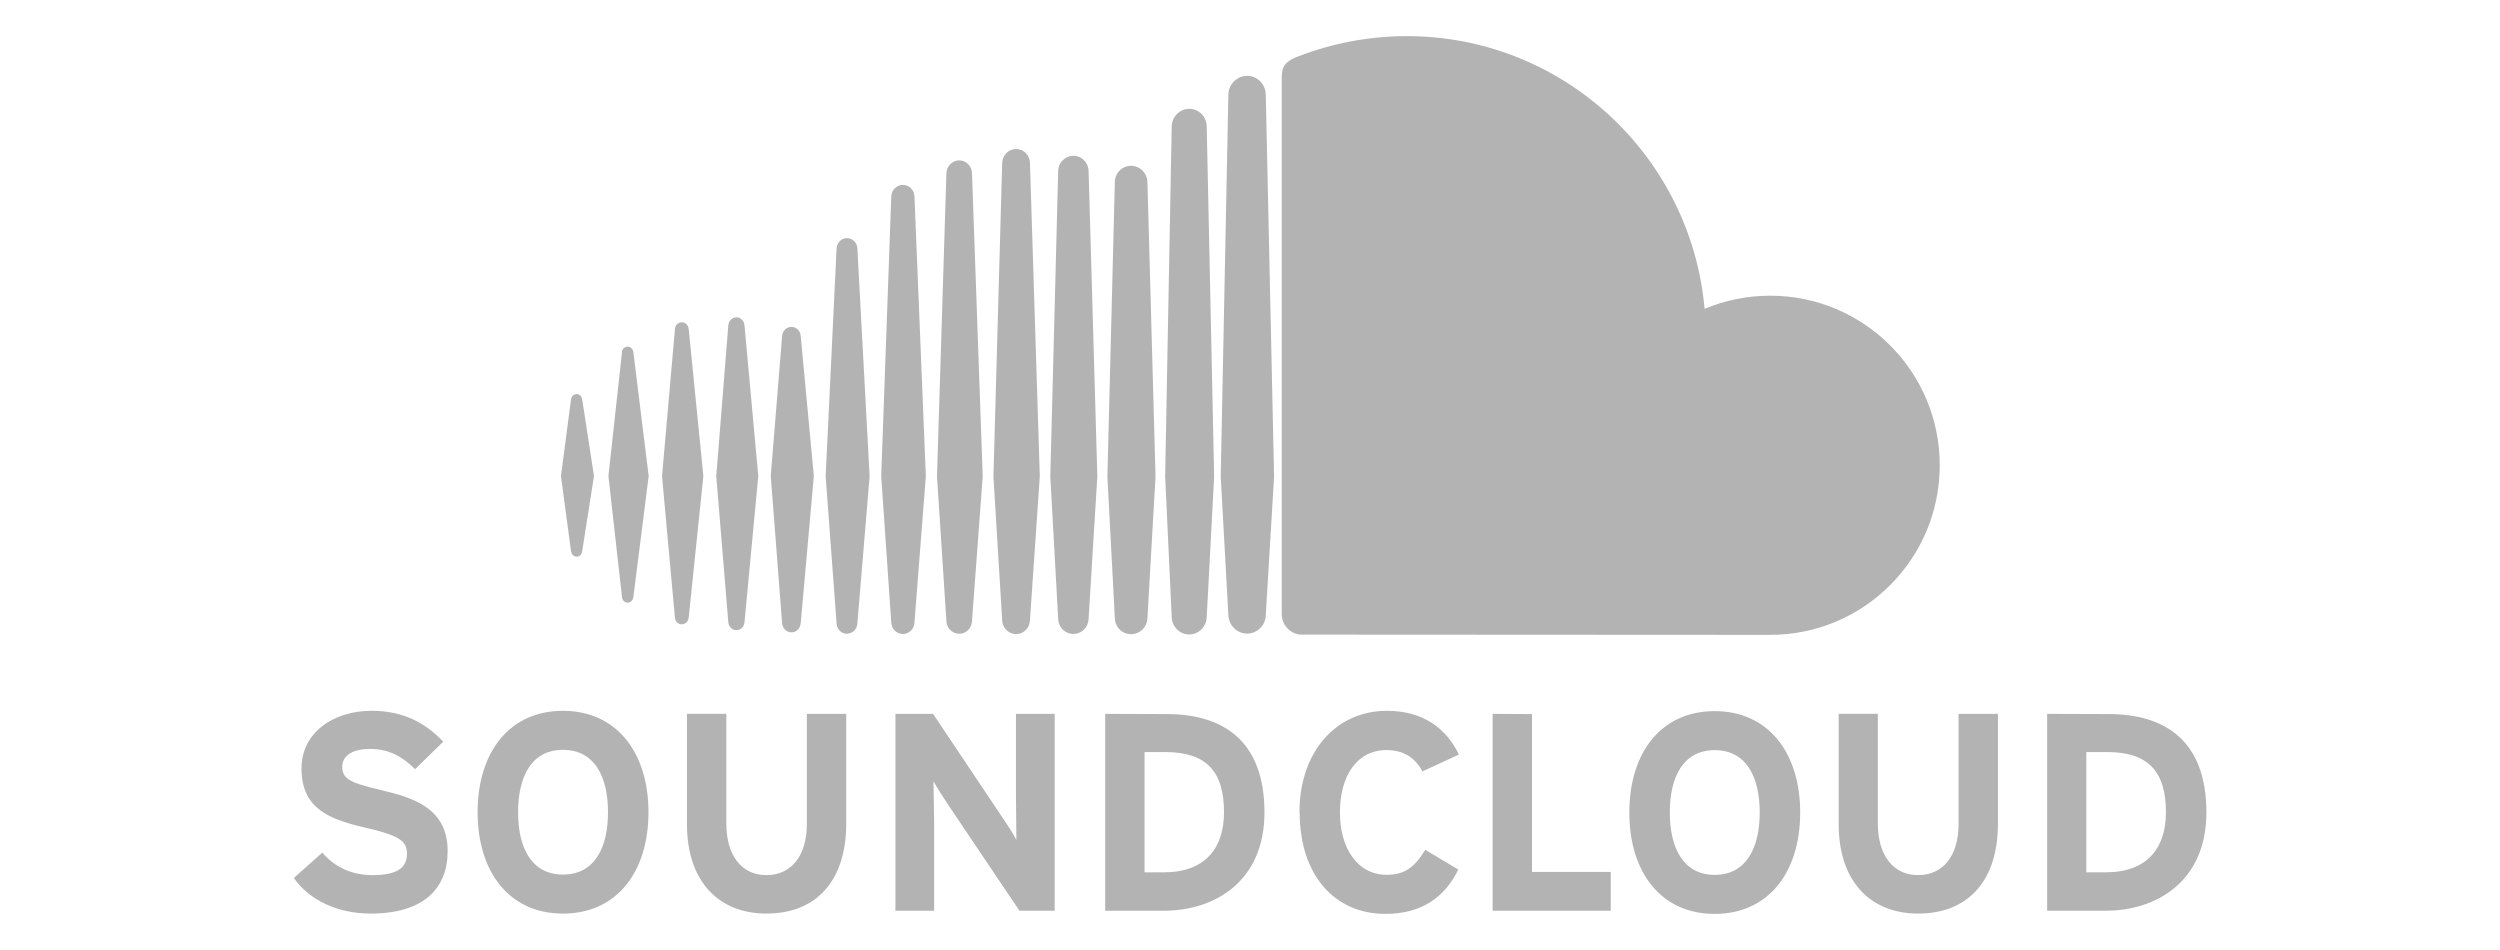<?xml version="1.0" encoding="UTF-8" standalone="no"?>
<!DOCTYPE svg PUBLIC "-//W3C//DTD SVG 1.1//EN" "http://www.w3.org/Graphics/SVG/1.1/DTD/svg11.dtd">
<svg width="100%" height="100%" viewBox="0 0 200 76" version="1.1" xmlns="http://www.w3.org/2000/svg" xmlns:xlink="http://www.w3.org/1999/xlink" xml:space="preserve" xmlns:serif="http://www.serif.com/" style="fill-rule:evenodd;clip-rule:evenodd;stroke-linejoin:round;stroke-miterlimit:2;">
    <g transform="matrix(1.4,0,0,1.4,16.023,-4)">
        <g transform="matrix(1.25,0,0,-1.25,-2448.69,909.2)">
            <path d="M2009.14,722.497C2008.55,722.271 2008.4,722.037 2008.39,721.587L2008.39,696.98C2008.4,696.506 2008.77,696.11 2009.23,696.064C2009.25,696.063 2030.58,696.052 2030.72,696.052C2035,696.052 2038.47,699.522 2038.47,703.805C2038.47,708.088 2035,711.557 2030.72,711.557C2029.69,711.557 2028.67,711.353 2027.72,710.956C2027.1,717.942 2021.25,723.423 2014.1,723.423C2012.4,723.42 2010.72,723.106 2009.14,722.495M2005.95,720.755L2005.6,703.291L2005.95,696.953C2005.97,696.49 2006.34,696.109 2006.81,696.109C2007.27,696.113 2007.66,696.494 2007.66,696.96L2007.66,696.954L2008.04,703.292L2007.66,720.758C2007.65,721.225 2007.27,721.608 2006.81,721.608C2006.35,721.608 2005.96,721.224 2005.95,720.755M2003.36,719.305L2003.06,703.298C2003.06,703.288 2003.36,696.862 2003.36,696.862C2003.37,696.427 2003.73,696.069 2004.16,696.069C2004.6,696.074 2004.95,696.429 2004.96,696.865L2004.96,696.861L2004.96,696.865L2005.3,703.292L2004.96,719.306C2004.95,719.744 2004.6,720.101 2004.16,720.101C2003.73,720.096 2003.37,719.74 2003.36,719.305M1995.61,717.627L1995.21,703.297L1995.61,696.717C1995.62,696.365 1995.91,696.087 1996.25,696.087C1996.59,696.087 1996.87,696.367 1996.88,696.72L1996.88,696.723L1997.33,703.298L1996.88,717.628C1996.87,717.985 1996.59,718.263 1996.25,718.263C1995.9,718.263 1995.62,717.985 1995.61,717.628M1998.17,717.261L1997.81,703.296L1998.17,696.781C1998.18,696.398 1998.48,696.095 1998.87,696.095C1999.25,696.095 1999.55,696.399 1999.56,696.785L1999.56,696.781L1999.96,703.297L1999.56,717.262C1999.55,717.649 1999.24,717.952 1998.87,717.952C1998.49,717.952 1998.18,717.648 1998.17,717.262M1993.06,717.162L1992.63,703.299L1993.06,696.679C1993.07,696.362 1993.33,696.105 1993.65,696.102C1993.96,696.102 1994.22,696.355 1994.23,696.682L1994.72,703.299L1994.23,717.163C1994.22,717.488 1993.96,717.743 1993.65,717.743C1993.33,717.74 1993.07,717.481 1993.06,717.163M2000.76,716.751L2000.42,703.297L2000.76,696.822C2000.77,696.409 2001.09,696.084 2001.5,696.084C2001.91,696.084 2002.24,696.409 2002.25,696.826L2002.25,696.821L2002.62,703.296L2002.25,716.752C2002.24,717.159 2001.91,717.492 2001.5,717.495C2001.1,717.495 2000.76,717.168 2000.76,716.751M1990.54,716.097C1990.54,716.096 1990.08,703.302 1990.08,703.302L1990.54,696.614C1990.55,696.327 1990.78,696.095 1991.07,696.09C1991.35,696.09 1991.59,696.32 1991.6,696.616L1992.12,703.302L1991.6,716.097C1991.59,716.392 1991.35,716.623 1991.07,716.623C1990.78,716.618 1990.55,716.385 1990.54,716.097M1988.04,713.717L1987.54,703.302L1988.04,696.572C1988.05,696.309 1988.26,696.102 1988.51,696.102C1988.77,696.108 1988.98,696.316 1988.99,696.573L1988.99,696.571L1989.55,703.301L1988.99,713.716C1988.98,713.98 1988.77,714.188 1988.51,714.188C1988.26,714.188 1988.05,713.98 1988.04,713.716M1983.09,710.204L1982.54,703.304L1983.09,696.629C1983.11,696.422 1983.27,696.267 1983.46,696.267C1983.66,696.267 1983.81,696.422 1983.83,696.629L1984.46,703.304L1983.83,710.206C1983.81,710.411 1983.65,710.568 1983.46,710.568C1983.27,710.568 1983.11,710.411 1983.09,710.203M1980.65,710.021C1980.65,710.02 1980.06,703.305 1980.06,703.305L1980.65,696.835C1980.67,696.655 1980.8,696.535 1980.96,696.535C1981.13,696.535 1981.26,696.665 1981.28,696.845L1981.95,703.315L1981.28,710.031C1981.26,710.211 1981.13,710.341 1980.96,710.341C1980.8,710.341 1980.66,710.211 1980.65,710.031M1985.55,709.714L1985.03,703.314L1985.55,696.584C1985.57,696.347 1985.75,696.166 1985.98,696.166C1986.2,696.166 1986.38,696.346 1986.4,696.583L1987,703.313L1986.4,709.717C1986.38,709.952 1986.2,710.131 1985.98,710.131C1985.75,710.131 1985.57,709.953 1985.55,709.714M1978.23,708.974C1978.23,708.973 1977.61,703.314 1977.61,703.314L1978.23,697.778C1978.24,697.63 1978.36,697.524 1978.49,697.524C1978.62,697.524 1978.73,697.628 1978.75,697.777L1979.45,703.314L1978.75,708.974C1978.73,709.124 1978.62,709.228 1978.49,709.228C1978.36,709.228 1978.24,709.121 1978.22,708.974M1975.9,706.814L1975.44,703.314L1975.9,699.874C1975.92,699.729 1976.03,699.627 1976.16,699.627C1976.29,699.627 1976.39,699.729 1976.41,699.873L1976.95,703.315L1976.41,706.815C1976.39,706.959 1976.28,707.06 1976.16,707.06C1976.03,707.06 1975.92,706.958 1975.9,706.814" style="fill:rgb(179,179,179);fill-rule:nonzero;"/>
        </g>
        <g transform="matrix(1.25,0,0,-1.25,-2448.69,909.2)">
            <path d="M2024.28,687.93C2024.28,685.194 2025.73,683.296 2028.18,683.296C2030.64,683.296 2032.09,685.196 2032.09,687.93C2032.09,690.664 2030.63,692.566 2028.18,692.566C2025.73,692.566 2024.28,690.666 2024.28,687.93M2026.13,687.93C2026.13,689.536 2026.73,690.782 2028.18,690.782C2029.64,690.782 2030.24,689.536 2030.24,687.93C2030.24,686.324 2029.63,685.08 2028.18,685.08C2026.74,685.08 2026.13,686.324 2026.13,687.93M2009.21,687.93C2009.21,685.093 2010.79,683.296 2013.13,683.296C2014.77,683.296 2015.85,684.053 2016.46,685.326L2014.95,686.226C2014.47,685.43 2014,685.083 2013.19,685.083C2011.84,685.083 2011.05,686.316 2011.05,687.933C2011.05,689.603 2011.83,690.785 2013.17,690.785C2013.98,690.785 2014.49,690.425 2014.82,689.81L2016.49,690.58C2015.92,691.75 2014.89,692.58 2013.2,692.58C2010.85,692.58 2009.2,690.68 2009.2,687.944M1971.63,687.944C1971.63,685.208 1973.08,683.31 1975.53,683.31C1977.99,683.31 1979.44,685.21 1979.44,687.944C1979.44,690.678 1977.98,692.58 1975.53,692.58C1973.08,692.58 1971.63,690.68 1971.63,687.944M1973.48,687.944C1973.48,689.55 1974.08,690.796 1975.53,690.796C1976.99,690.796 1977.59,689.55 1977.59,687.944C1977.59,686.338 1976.99,685.094 1975.53,685.094C1974.08,685.094 1973.48,686.338 1973.48,687.944M1963.58,689.947C1963.58,688.177 1964.74,687.65 1966.39,687.264C1968.09,686.879 1968.4,686.621 1968.4,686.044C1968.4,685.364 1967.89,685.069 1966.83,685.069C1965.97,685.069 1965.16,685.363 1964.53,686.097L1963.23,684.941C1963.91,683.938 1965.23,683.311 1966.73,683.311C1969.18,683.311 1970.26,684.467 1970.26,686.175C1970.26,688.127 1968.68,688.613 1967.25,688.947C1965.82,689.281 1965.44,689.462 1965.44,690.027C1965.44,690.424 1965.76,690.837 1966.72,690.837C1967.55,690.837 1968.19,690.501 1968.77,689.912L1970.06,691.169C1969.22,692.054 1968.19,692.581 1966.79,692.581C1965.02,692.581 1963.58,691.579 1963.58,689.948M2043.38,692.441L2043.38,683.441L2046.06,683.441C2048.37,683.441 2050.66,684.775 2050.66,687.934C2050.66,691.224 2048.76,692.431 2046.19,692.431L2043.38,692.441ZM2045.17,690.694L2046.13,690.694C2048.02,690.694 2048.81,689.782 2048.81,687.944C2048.81,686.301 2047.95,685.197 2046.06,685.197L2045.17,685.197L2045.17,690.694ZM2039.33,692.441L2039.33,687.393C2039.33,685.955 2038.62,685.069 2037.48,685.069C2036.34,685.069 2035.64,685.981 2035.64,687.419L2035.64,692.442L2033.85,692.442L2033.85,687.394C2033.85,684.774 2035.31,683.311 2037.48,683.311C2039.77,683.311 2041.13,684.814 2041.13,687.419L2041.13,692.442L2039.33,692.441ZM2018.03,692.441L2018.03,683.441L2023.43,683.441L2023.43,685.213L2019.83,685.213L2019.83,692.43L2018.03,692.441ZM2000.32,692.441L2000.32,683.441L2003,683.441C2005.32,683.441 2007.6,684.775 2007.6,687.934C2007.6,691.224 2005.7,692.431 2003.13,692.431L2000.32,692.441ZM2002.12,690.694L2003.07,690.694C2004.97,690.694 2005.75,689.782 2005.75,687.944C2005.75,686.301 2004.89,685.197 2003,685.197L2002.12,685.197L2002.12,690.694ZM1996.24,692.441L1996.24,688.639L1996.26,686.674C1996.15,686.907 1995.86,687.354 1995.63,687.689L1992.45,692.441L1990.73,692.441L1990.73,683.441L1992.5,683.441L1992.5,687.396L1992.47,689.361C1992.59,689.131 1992.88,688.681 1993.1,688.346L1996.4,683.441L1998.01,683.441L1998.01,692.441L1996.24,692.441ZM1986.68,692.441L1986.68,687.393C1986.68,685.955 1985.97,685.069 1984.83,685.069C1983.69,685.069 1983,685.981 1983,687.419L1983,692.442L1981.2,692.442L1981.2,687.394C1981.2,684.774 1982.66,683.311 1984.83,683.311C1987.12,683.311 1988.48,684.814 1988.48,687.419L1988.48,692.442L1986.68,692.441Z" style="fill:rgb(179,179,179);fill-rule:nonzero;"/>
        </g>
    </g>
</svg>
